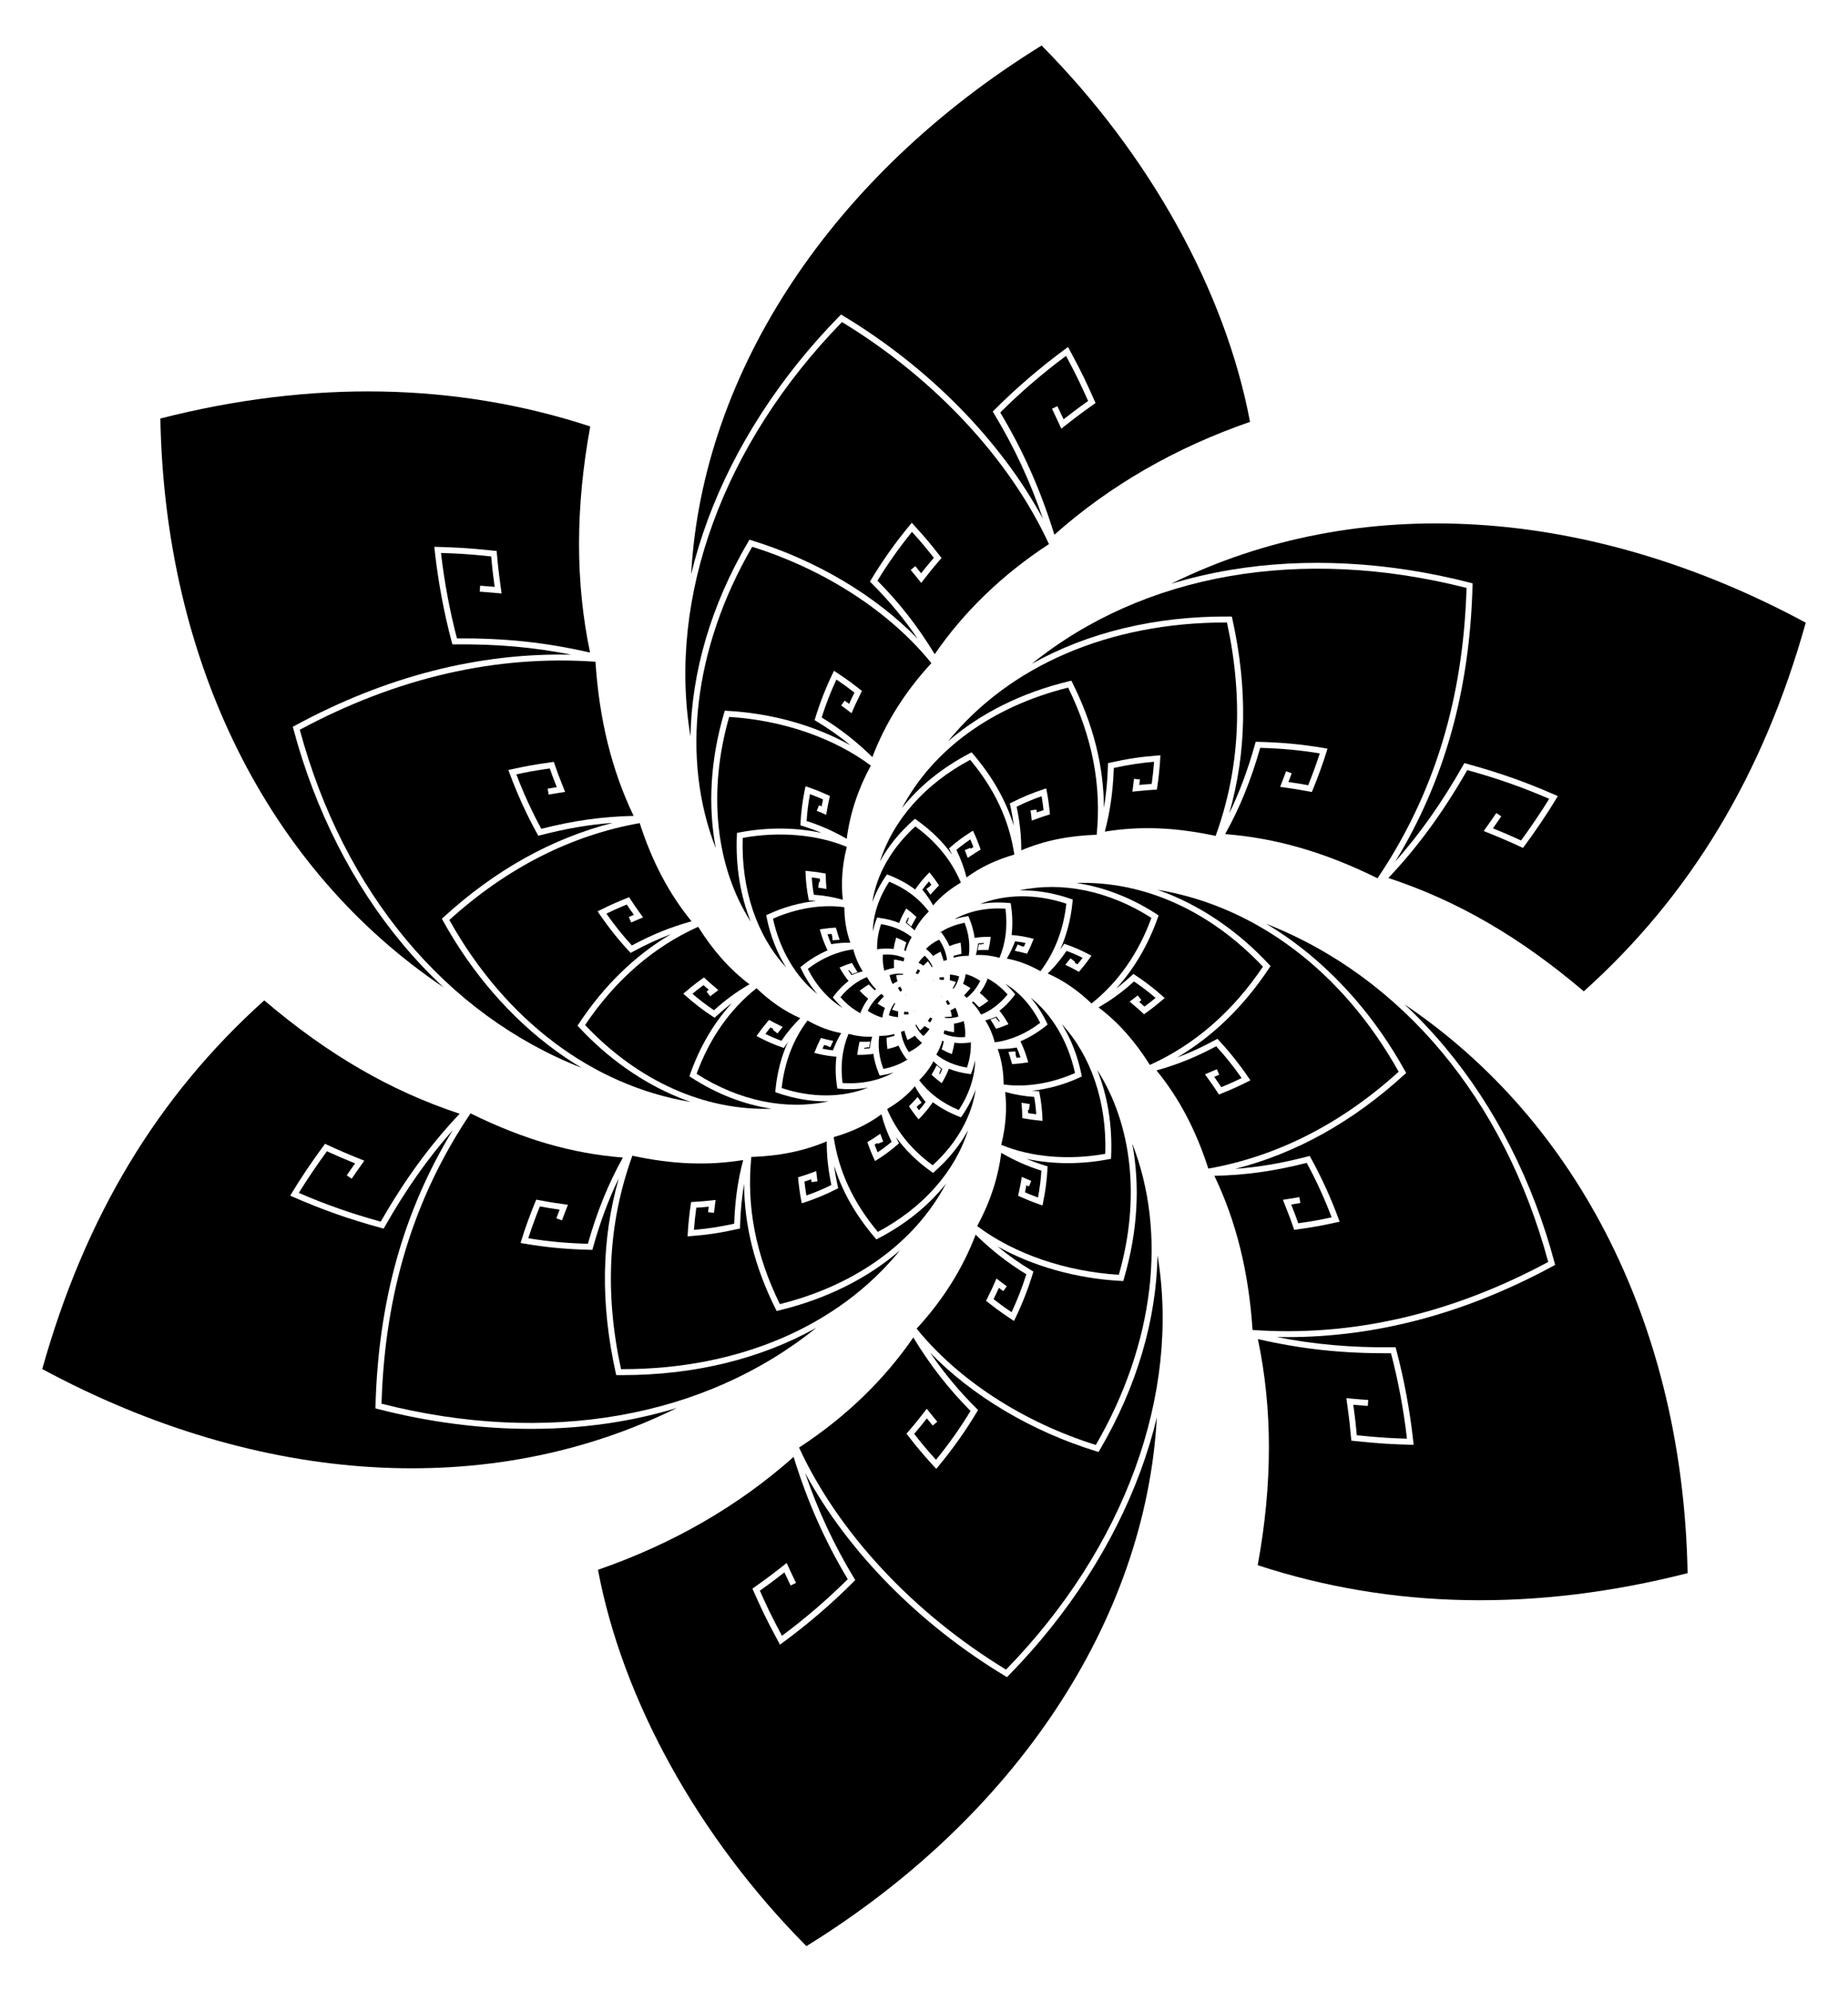 <?xml version="1.0" encoding="UTF-8"?>
<!DOCTYPE svg  PUBLIC '-//W3C//DTD SVG 1.1//EN'  'http://www.w3.org/Graphics/SVG/1.1/DTD/svg11.dtd'>
<svg enable-background="new 0 0 1550 1670.036" version="1.1" viewBox="0 0 1550 1670" xml:space="preserve" xmlns="http://www.w3.org/2000/svg">

	<path d="m496.84 1048-1.943-0.046c-20.09-0.469-36.679-2.033-55.469-5.231l-2.79-0.476 0.815-2.709c2.569-8.541 7.53-22.205 11.539-31.782l0.789-1.886 2.004 0.398c6.303 1.252 13.909 2.496 21.417 3.503l3.153 0.423-1.746 4.471c-1.261 3.226-2.172 5.557-3.27 8.603l-4.704-1.695c0.948-2.631 1.753-4.723 2.751-7.28-5.779-0.822-11.506-1.766-16.561-2.728-3.383 8.27-7.266 18.919-9.744 26.698 16.799 2.742 32.02 4.154 49.993 4.645 7.767-27.302 17.164-50.433 29.392-72.313-42.816-3.372-83.588-15.194-127.8-37.035-47.438 70.356-71.878 150.04-74.671 243.44 138.9 35.305 270.81 12.089 364.72-63.682-46.061 25.808-101.69 39.711-162.62 39.713-1.089 1e-3 -2.168-4e-3 -3.261-0.013l-1.99-0.017-0.43-1.943c-12.863-58.12-12.035-111.7 2.596-163.04-8.604 17.687-15.629 36.576-21.656 58.118l-0.522 1.87z"/>
	<path d="m620.67 1030.1-1.896 0.426c-13.957 3.136-25.685 4.912-39.217 5.939l-2.821 0.214 0.135-2.827c0.304-6.345 1.378-16.643 2.498-23.952l0.31-2.02 2.041-0.099c4.55-0.22 9.987-0.668 15.311-1.262l3.163-0.354-0.553 4.302c-0.313 2.432-0.54 4.188-0.771 6.463l-4.975-0.506c0.169-1.667 0.335-3.052 0.531-4.602-3.601 0.36-7.17 0.649-10.409 0.842-0.832 5.864-1.6 13.084-1.98 18.583 11.496-0.984 21.843-2.575 33.753-5.183 0.676-19.538 3.091-36.657 7.541-53.379-29.615 4.806-59.321 3.643-92.944-3.618-20.293 56.139-23.407 114.73-9.508 178.97 0.407 2e-3 0.818 2e-3 1.225 2e-3 97.431 0 181.01-35.991 232.75-99.626-27.039 23.38-61.606 40.766-101.52 50.376l-1.935 0.466-0.888-1.782c-17.521-35.173-26.239-69.683-26.41-104.81-1.908 11.146-3.008 22.787-3.37 35.496l-0.057 1.944z"/>
	<path d="m321.78 1030.2-1.874-0.514c-27.242-7.471-49.337-15.247-73.883-26.001l-2.592-1.136 1.447-2.433c6.405-10.769 17.814-27.713 26.54-39.413l1.221-1.639 1.849 0.871c8.21 3.87 18.202 8.17 28.134 12.109l2.958 1.174-3.179 4.484c-2.818 3.974-4.855 6.844-7.394 10.635l-4.154-2.781c2.423-3.619 4.383-6.395 6.972-10.045-8.301-3.348-16.525-6.895-23.611-10.185-7.807 10.6-17.395 24.808-23.572 34.915 22.72 9.825 43.538 17.126 68.718 24.105 20.296-35.428 41.417-64.317 66.155-90.468-58.086-19.213-110.31-49.51-163.89-95.052-89.501 80.387-150.43 181.54-186.18 309.11 182.36 98.268 375.73 110.02 532.3 32.63-15.906 4.828-32.365 8.692-49.358 11.564-23.601 3.989-48.112 5.974-73.119 5.975-42.006 0-85.432-5.596-128.44-16.691l-1.927-0.497 0.053-1.99c2.334-87.933 23.604-163.87 64.882-231.41-20.904 23.602-39.297 49.718-57.087 80.993l-0.96 1.691z"/>
	<path d="m381.36 540.29-1.936 0.016-0.5-1.87c-6.572-24.563-11.531-51.223-14.342-77.096l-0.311-2.859 3.115 0.098c14.159 0.447 24.389 0.769 47.138 3.215l2.039 0.219 0.319 3.544c0.698 7.781 1.159 12.921 3.39 28.95l0.433 3.109-6.499-0.57c-4.253-0.375-4.253-0.375-8.294-0.682l-3.571-0.273 0.382-4.985 3.569 0.272c4.069 0.311 4.069 0.311 8.353 0.687l0.247 0.022c-1.835-13.407-2.308-18.501-2.94-25.539-19.758-2.082-29.745-2.493-42.079-2.888 2.757 24.068 7.365 48.722 13.387 71.617 40.634-0.226 74.375 3.365 111.64 11.893-12.372-59.128-12.322-121.22 0.147-189.6-112.31-36.795-233.59-39.034-360.56-6.657 3.814 204.52 90.195 377.75 237.55 477-12.015-11.192-23.484-23.301-34.378-36.33-41.789-49.98-73.449-112.33-91.558-180.3l-0.507-1.903 1.732-0.938c76.098-41.223 153.98-61.193 231.84-59.507-31.872-6.308-62.123-8.939-97.803-8.645z"/>
	<path d="m793.32 839.76c0.195 0.34 0.384 0.679 0.565 1.044l0.972 1.962c0.69-0.288 1.376-0.626 2.063-1.013-0.62-1.227-1.342-2.341-2.139-3.346-0.474 0.487-0.961 0.936-1.461 1.353z"/>
	<path d="m772.43 936.52-1.954 2.047-1.791-2.19c-1.467-1.795-3.69-4.849-5.171-7.104l-1.122-1.708 1.451-1.439c1.135-1.126 2.449-2.521 3.7-3.929l2.114-2.378 2.052 2.965c0.488 0.707 0.837 1.212 1.312 1.86l-2.801 2.05c-0.47 0.513-0.941 1.016-1.401 1.497 0.657 0.946 1.34 1.892 1.974 2.741 1.971-2.192 3.75-4.389 5.59-6.896-3.622-4.414-6.562-8.703-9.04-13.2-6.287 7.372-13.795 13.531-23.275 19.109 7.824 18.567 20.349 34.019 38.204 47.131 20.192-18.409 32.672-40.677 36.052-63.548-2.625 7.373-6.358 14.67-11.185 21.702l-1.127 1.641-1.852-0.73c-8.171-3.222-15.384-7.189-21.731-11.961l-0.843 1.189c-3.006 4.242-5.745 7.577-9.156 11.151z"/>
	<path d="m795.22 875.61-0.294 0.608 0.174 0.042c0.042-0.214 0.082-0.431 0.12-0.65z"/>
	<path d="m861.61 888 0.801 2.748-2.831 0.424c-4.035 0.604-6.133 0.753-8.561 0.926l-2.155 0.153-0.539-1.983c-0.688-2.529-1.131-3.87-1.486-4.947l-1.076-3.268 3.832-0.307c0.688-0.055 0.688-0.055 1.439-0.133l0.593-0.061 0.352 3.4c0.178 0.559 0.379 1.21 0.612 2.014 1.021-0.083 2.071-0.184 3.359-0.342-0.921-2.809-1.993-5.61-3.17-8.277-5.291 0.918-10.489 1.318-15.979 1.22 3.294 9.297 4.968 19.277 4.985 29.751 18.566 2.643 40.153-0.812 59.878-9.595-5.857-26.672-19.208-48.987-37.283-63.247 5.2 6.039 9.758 13.019 13.469 20.786l0.852 1.782-1.537 1.241c-6.576 5.311-13.832 9.661-21.276 12.858l0.622 1.327c2 4.267 3.763 8.945 5.099 13.53z"/>
	<path d="m703.02 996.34-1.736 0.872c-9.11 4.574-16.914 7.824-26.094 10.867l-2.686 0.891-0.553-2.775c-0.885-4.448-1.918-11.759-2.404-17.005l-0.188-2.035 1.957-0.589c3.074-0.926 6.728-2.163 10.287-3.484l2.983-1.107 0.468 4c0.2 1.714 0.343 2.94 0.573 4.54l-4.949 0.713c-0.123-0.854-0.222-1.606-0.317-2.378-1.935 0.685-3.847 1.327-5.633 1.895 0.433 4.035 1.057 8.382 1.615 11.665 7.224-2.507 13.713-5.234 20.967-8.805-2.733-13.002-3.987-24.768-3.886-36.566-19.19 8.075-39.452 12.258-63.256 13.073-4.163 41.624 3.673 82.029 23.926 123.38 63.914-15.866 113.54-52.107 139.39-101.03-14.293 18.077-33.46 33.743-56.662 45.84l-1.765 0.92-1.292-1.514c-16.204-18.986-27.46-38.823-34.097-60.092 0.688 5.423 1.654 10.99 2.935 16.831l0.415 1.895z"/>
	<path d="m754.02 958.7-1.473 1.267c-5.513 4.736-10.356 8.335-16.194 12.032l-2.392 1.515-1.207-2.561c-1.385-2.938-3.365-7.826-4.605-11.372l-0.674-1.928 1.754-1.045c1.959-1.167 4.25-2.64 6.451-4.145l2.627-1.797 1.334 3.535c0.431 1.143 0.738 1.959 1.169 3.018l-4.631 1.887c-0.108-0.266-0.208-0.516-0.305-0.76-0.787 0.514-1.566 1.011-2.32 1.479 0.821 2.207 1.747 4.494 2.554 6.376 4.083-2.704 7.752-5.456 11.712-8.78-3.833-7.975-6.584-15.439-8.505-23.1-11.532 8.465-24.411 14.617-40.078 19.161 4.318 28.827 16.456 54.858 37.042 79.45 38.124-20.367 64.744-50.662 75.697-85.343-6.716 12.41-16.087 24.122-27.88 34.569l-1.489 1.32-1.62-1.156c-12.08-8.622-21.88-18.251-29.606-29.078 0.566 1.226 1.156 2.463 1.777 3.715l0.862 1.741z"/>
	<path d="m820.77 838.25c-0.166-0.144-0.332-0.286-0.498-0.427l0.374 0.556 0.124-0.129z"/>
	<path d="m864.17 786.5 2.794 0.686-1.068 2.671c-0.946 2.364-1.681 4.199-3.533 7.975l-0.903 1.841-2.232-0.592c-1.384-0.368-2.219-0.589-5.034-1.192l-3.069-0.657 1.61-3.452c0.305-0.652 0.305-0.652 0.618-1.343l0.242-0.536 3.141 1.424c0.846 0.188 1.477 0.335 2.024 0.47 0.572-1.212 1.005-2.182 1.388-3.085-2.908-0.615-5.879-1.094-8.774-1.416-1.997 5.343-4.168 9.893-6.918 14.47 9.465 1.741 18.756 5.224 28.24 10.581 11.978-15.803 19.27-34.835 21.698-56.634-25.514-8.407-50.814-8.157-72.443 0.322 7.55-1.325 15.539-1.66 23.805-0.925l1.962 0.175 0.289 1.948c1.273 8.573 1.421 16.845 0.462 24.766l1.439 0.127c4.668 0.41 9.601 1.232 14.262 2.376z"/>
	<path d="m800.68 796.99c-0.21 0.072-0.419 0.145-0.627 0.219l0.677-0.042-0.05-0.177z"/>
	<path d="m871.57 914.99 0.377 1.917c1.271 6.46 2.08 13.399 2.342 20.068l0.112 2.86-2.85-0.274c-5.688-0.547-8.451-1.03-11.949-1.644l-2.156-0.377-0.044-2.055c-0.08-3.747-0.23-5.75-0.352-7.358l-0.261-3.499 4.003 0.664c1.007 0.167 1.007 0.167 2.032 0.313l0.895 0.128-0.707 4.949-0.787-0.111c0.043 0.782 0.084 1.682 0.12 2.748 2.005 0.342 3.995 0.648 6.8 0.966-0.306-4.854-0.899-9.793-1.747-14.513-8.245-0.545-16.09-1.896-24.29-4.193 1.582 14.449 0.454 29.338-3.361 44.345 25.004 10.382 56.575 13.112 87.301 7.54 1.407-43.207-11.916-82.212-36.417-108.67 7.561 12.17 13.173 26.345 16.345 41.87l0.396 1.935-1.791 0.833c-12.949 6.017-26.769 9.799-40.16 11.164 1.39 0.12 2.786 0.222 4.199 0.293l1.95 0.097z"/>
	<path d="m1021.1 871.03 1.319 1.416c8.779 9.422 17.337 20.165 24.747 31.069l1.617 2.379-2.687 1.321c-6.433 3.165-11.081 5.451-21.83 9.764l-1.902 0.764-1.526-2.337c-2.146-3.287-3.563-5.458-8.337-12.05l-1.842-2.542 4.41-1.871c2.007-0.851 2.007-0.851 3.844-1.654l1.702-0.745 2.003 4.582-1.7 0.743c-1.315 0.576-1.702 0.745-2.533 1.099 2.977 4.154 4.372 6.238 5.921 8.604 7.915-3.217 12.275-5.264 17.093-7.619-6.504-9.336-13.815-18.484-21.329-26.683-17.175 9.188-32.448 15.378-50.065 20.269 18.798 22.957 33.049 49.947 43.479 82.325 57.761-10.259 111.46-37.573 159.65-81.216-47.127-84.284-120.07-138.99-202.46-152.61 3.264 1.14 6.523 2.343 9.775 3.664 30.599 12.426 59.597 32.788 83.859 58.886l1.341 1.442-1.089 1.642c-21.36 32.206-47.278 57.354-77.26 75.04 10.621-3.939 20.928-8.695 32.104-14.759l1.701-0.923z"/>
	<path d="m950.63 816.65 1.623 1.055c7.697 5.003 15.469 10.958 22.473 17.221l2.145 1.917-2.197 1.855c-3.964 3.35-6.781 5.73-13.468 10.564l-1.662 1.201-1.898-1.762c-2.033-1.887-3.376-3.134-7.777-6.837l-2.402-2.021 3.527-2.656c1.177-0.886 1.177-0.886 2.35-1.791l0.969-0.747 3.053 3.96-0.968 0.746c-0.419 0.323-0.691 0.533-0.92 0.708 2.066 1.767 3.262 2.841 4.456 3.941 4.221-3.094 6.729-5.111 9.296-7.258-5.736-4.963-11.919-9.678-18.092-13.793-9.844 8.865-18.988 15.549-29.759 21.73 16.439 12.433 30.567 28.266 43.055 48.244 37.498-16.889 69.385-44.587 94.828-82.377-44.529-47.193-100.44-72.028-156.42-70.168 23.029 3.421 46.278 12.441 67.295 26.134l1.649 1.075-0.659 1.856c-8.231 23.172-19.961 43.067-34.965 59.459 4.324-3.292 8.597-6.886 13.039-10.952l1.425-1.304z"/>
	<path d="m892.54 791.33 1.83 0.631c6.198 2.137 12.609 4.919 18.542 8.047l2.544 1.341-1.683 2.333c-2.154 2.987-3.695 5.125-7.498 9.635l-1.321 1.567-2.124-1.17c-1.777-0.98-2.851-1.572-6.508-3.362l-2.82-1.38 2.47-3.047c0.709-0.874 0.709-0.874 1.315-1.642l0.606-0.766 3.92 3.104-0.497 0.627c1.013 0.512 1.757 0.903 2.447 1.276 1.861-2.25 3.089-3.845 4.244-5.412-4.378-2.181-8.957-4.149-13.457-5.784-4.963 7.304-9.854 13.196-15.769 18.974 12.992 5.692 25.05 13.944 36.709 25.114 22.439-17.844 39.334-41.976 50.252-71.779-35.794-22.796-74.964-30.757-110.75-23.066 13.892-0.29 28.388 2.031 42.908 7.055l1.861 0.645-0.19 1.96c-1.416 14.559-4.914 27.961-10.411 40.1 0.77-1.096 1.539-2.221 2.312-3.388l1.069-1.613z"/>
	<path d="m1098.5 969.26 0.938 1.693c8.764 15.825 16.775 33.374 23.169 50.75l0.993 2.699-2.979 0.644c-9.847 2.128-16.961 3.665-33.08 5.891l-2.031 0.28-1.021-2.941c-1.815-5.233-3.015-8.691-7.298-19.335l-1.172-2.912 5.377-0.851c3.053-0.482 3.053-0.482 5.832-0.954l2.595-0.44 0.836 4.93-2.593 0.44c-2.533 0.43-2.78 0.472-5.069 0.834 3.176 7.969 4.392 11.393 5.892 15.713 13.106-1.851 19.959-3.235 28.021-4.969-5.899-15.635-13.087-31.33-20.915-45.665-27.394 6.953-50.894 10.25-77.442 10.842 18.337 38.266 28.821 80.619 32.004 129.26 83.171 5.896 166.59-13.294 248.01-57.033-36.862-136.38-122.55-238.8-236.53-283.55 7.508 4.485 14.895 9.366 22.148 14.655 37.463 27.32 70.053 64.914 94.247 108.72l0.952 1.725-1.453 1.329c-43.194 39.503-90.812 66.02-141.84 79.06 19.934-1.475 38.976-4.757 60.535-10.324l1.873-0.484z"/>
	<path d="m866.75 1066.2-0.566 1.869c-3.751 12.37-8.747 25.156-14.448 36.976l-1.244 2.578-2.388-1.579c-9.387-6.21-13.747-9.609-19.267-13.913l-1.808-1.409 0.925-1.834c3.39-6.72 5.008-10.405 6.307-13.366l1.527-3.475 3.979 3.043c1.585 1.215 1.585 1.215 3.324 2.482l1.365 0.995-2.947 4.039-1.362-0.993c-1.28-0.934-1.645-1.199-2.346-1.731-1.041 2.333-2.384 5.243-4.462 9.419 4.329 3.368 8.255 6.356 15.126 10.975 4.798-10.255 9.036-21.158 12.361-31.8-15.461-9.411-29.089-20.055-42.513-33.215-10.811 28.424-27.438 54.9-49.486 78.786 34.729 43.019 89.282 78.433 150.28 97.546 49.124-84.538 60.07-177.5 30.515-252.82 6.745 35.252 4.617 74.282-6.963 113.49l-0.56 1.895-1.972-0.106c-37.424-2.01-73.854-12.336-103.48-28.953 8.975 7.457 18.294 14.038 28.43 20.098l1.678 1z"/>
	<path d="m878.66 977.96-0.098 1.95c-0.462 9.206-1.713 18.911-3.618 28.066l-0.583 2.803-2.698-0.955c-7.567-2.678-11.168-4.276-15.728-6.301l-2.02-0.896 0.454-2.004c1.173-5.174 1.652-7.978 2.037-10.23l0.615-3.589 4.09 1.771c1.307 0.566 1.307 0.566 2.697 1.131l1.137 0.461-1.881 4.633-1.135-0.46c-0.479-0.194-0.8-0.324-1.063-0.433-0.278 1.522-0.641 3.372-1.173 5.813 3.164 1.396 6.165 2.672 10.918 4.413 1.414-7.414 2.388-15.115 2.848-22.537-11.772-3.715-22.596-8.512-33.649-14.92-2.653 20.959-9.44 41.582-20.208 61.393 31.033 23.269 74.097 38.071 118.81 40.832 18.186-63.267 11.309-125.79-18.129-171.78 8.656 21.614 12.805 46.368 11.683 72.544l-0.085 1.973-1.939 0.375c-11.381 2.196-22.909 3.279-34.218 3.28-11.947 0-23.649-1.214-34.695-3.592 5.118 2.157 10.328 4.048 15.761 5.696l1.869 0.566z"/>
	<path d="m820.34 1182.3-1.003 1.677c-9.321 15.591-20.475 31.317-32.254 45.479l-1.83 2.201-1.935-2.11c-10.679-11.649-15.467-17.764-21.528-25.504l-1.484-1.895 1.342-1.557c6.925-8.03 10.399-12.524 13.19-16.135l2.495-3.225 3.582 4.49c1.764 2.214 1.764 2.214 3.713 4.544l1.533 1.832-3.836 3.207-1.531-1.831c-1.835-2.191-1.977-2.361-3.401-4.149-2.419 3.111-5.521 7.017-10.618 12.973 5.153 6.574 9.656 12.229 18.292 21.746 10.523-12.871 20.481-26.948 28.976-40.965-18.472-18.599-33.826-38.292-48.015-61.597-24.656 35.819-56.871 66.854-95.824 92.31 32.885 71.307 95.978 138.98 173.6 186.18 99.664-102.32 146.48-231.05 127.06-347.52-0.876 53.642-17.208 110.19-48.449 163.32l-1.001 1.702-1.889-0.58c-54.35-16.695-103.82-46.21-139.28-82.582 11.587 17 24.171 32.128 38.714 46.607l1.383 1.377z"/>
	<path d="m717.34 1324.9-1.378 1.384c-18.013 18.094-38.573 35.75-59.456 51.061l-2.309 1.692-1.366-2.516c-10.608-19.53-15.062-29.502-20.7-42.127l-1.036-2.319 1.679-1.186c12.22-8.629 18.509-13.596 23.563-17.587l3.491-2.754 2.823 6.172c1.662 3.639 1.662 3.639 3.537 7.495l1.472 3.03-4.498 2.184-1.471-3.027c-1.901-3.911-1.901-3.911-3.587-7.604l-0.175-0.382c-4.617 3.639-10.486 8.192-20.593 15.37 5.058 11.32 9.361 20.815 18.522 37.822 19.353-14.366 38.35-30.709 55.183-47.474-19.326-32.291-33.824-65.013-45.411-102.51-46.25 41.152-101.42 72.975-164.08 94.639 20.552 109.34 84.139 224.12 174.81 315.56 175.35-108.27 284.55-273.27 293.94-443.32-3.612 14.996-8.189 30.051-13.747 45.143-22.576 61.301-60.812 120.51-110.57 171.23l-1.383 1.41-1.691-1.02c-72.242-43.537-132.22-104.69-167.66-170.26 10.828 31.649 24.081 60.085 41.077 88.228l1.01 1.673z"/>
	<path d="m749.91 811.68c-0.135-1.475-0.181-2.849-0.138-4.323l0.082-2.828 2.796 0.429c0.88 0.135 2.244 0.423 3.241 0.685l1.976 0.519-1e-3 0.018c0.187-0.965 0.417-1.941 0.69-2.928-5.536-2.354-11.473-3.272-18.025-2.796-0.336 4.756 0.082 9.279 1.179 13.426l0.755-0.282c2.526-0.944 4.999-1.573 7.445-1.92z"/>
	<path d="m782.65 801.62c1.17-0.823 2.425-1.602 3.689-2.28l2.535-1.36 0.993 2.701c0.329 0.896 0.581 1.583 1.008 3.083l0.56 1.973-0.064 0.033c0.941-0.327 1.914-0.621 2.921-0.882-0.73-5.897-2.944-11.603-6.601-17.011-4.294 2.042-8.011 4.66-11.063 7.713l0.661 0.546c2.052 1.694 3.832 3.529 5.361 5.484z"/>
	<path d="m753.37 848.14c-0.815-0.177-1.629-0.379-2.411-0.63l-2.727-0.873 1.232-2.584c0.479-1.005 0.764-1.499 1.094-2.071l0.361-0.627c-0.228-0.124-0.454-0.252-0.68-0.383-2.176 2.817-3.832 6.435-4.73 10.339 2.618 0.893 5.237 1.395 7.774 1.529-0.118-1.578-0.085-3.159 0.087-4.7z"/>
	<path d="m678.43 755.04-0.377-1.917c-1.27-6.457-2.08-13.396-2.342-20.068l-0.112-2.86 2.85 0.273c5.69 0.547 8.456 1.031 11.957 1.645l2.148 0.376 0.044 2.055c0.08 3.75 0.23 5.753 0.352 7.362l0.261 3.494-4.045-0.67c-0.981-0.164-0.981-0.164-2.038-0.313l-0.847-0.12 0.705-4.95 0.789 0.112c-0.043-0.783-0.084-1.683-0.12-2.749-2.005-0.342-3.996-0.649-6.8-0.965 0.305 4.855 0.899 9.795 1.747 14.513 8.246 0.544 16.091 1.896 24.29 4.193-1.583-14.455-0.455-29.343 3.361-44.345-24.999-10.38-56.572-13.111-87.301-7.541-1.406 43.203 11.917 82.208 36.418 108.66-7.561-12.17-13.174-26.344-16.345-41.868l-0.396-1.936 1.791-0.832c12.965-6.024 26.797-9.799 40.202-11.16-1.403-0.121-2.813-0.225-4.24-0.297l-1.952-0.097z"/>
	<path d="m451.5 700.78-0.938-1.694c-8.765-15.827-16.776-33.376-23.169-50.75l-0.993-2.699 2.987-0.646c9.844-2.127 16.957-3.664 33.071-5.889l2.031-0.28 1.024 2.95c1.814 5.23 3.013 8.685 7.295 19.326l1.172 2.912-5.478 0.867c-2.988 0.472-2.988 0.472-5.823 0.954l-2.503 0.425-0.836-4.93 2.501-0.424c2.615-0.444 2.842-0.483 5.161-0.85-3.177-7.97-4.391-11.393-5.892-15.713-13.108 1.851-19.957 3.235-28.021 4.968 5.898 15.634 13.086 31.329 20.915 45.666 27.394-6.954 50.894-10.251 77.443-10.843-18.337-38.262-28.821-80.616-32.005-129.26-83.167-5.889-166.59 13.294-248.01 57.035 36.873 136.38 122.56 238.8 236.52 283.55-7.504-4.482-14.886-9.361-22.135-14.647-37.458-27.316-70.05-64.912-94.253-108.72l-0.952-1.724 1.454-1.33c43.193-39.503 90.811-66.02 141.84-79.061-19.934 1.475-38.977 4.757-60.536 10.324l-1.874 0.485z"/>
	<path d="m688.39 782.03-0.801-2.748 2.831-0.424c4.039-0.604 6.139-0.754 8.57-0.927l2.05-0.146 0.634 1.977c0.693 2.548 1.138 3.891 1.494 4.971l1.071 3.244-3.81 0.305c-0.703 0.056-0.703 0.056-1.438 0.132l-0.62 0.064-0.35-3.398c-0.179-0.56-0.379-1.211-0.614-2.016-1.031 0.083-2.082 0.185-3.359 0.342 0.921 2.808 1.994 5.61 3.17 8.277 5.29-0.918 10.484-1.319 15.979-1.22-3.295-9.299-4.969-19.28-4.986-29.752-18.562-2.643-40.152 0.811-59.878 9.595 5.856 26.669 19.208 48.983 37.282 63.244-5.199-6.039-9.756-13.018-13.468-20.783l-0.852-1.782 1.537-1.241c6.577-5.311 13.834-9.662 21.278-12.859l-0.622-1.327c-1.998-4.264-3.762-8.943-5.098-13.528z"/>
	<path d="m767.35 868.41c-1.171 0.823-2.426 1.603-3.688 2.28l-2.535 1.359-0.993-2.7c-0.328-0.89-0.581-1.578-1.008-3.081l-0.561-1.971 0.075-0.039c-0.944 0.329-1.92 0.624-2.931 0.885 0.731 5.897 2.944 11.603 6.601 17.011 4.294-2.042 8.011-4.661 11.062-7.713l-0.661-0.546c-2.052-1.694-3.832-3.53-5.361-5.485z"/>
	<path d="m796.63 821.9c0.815 0.177 1.629 0.379 2.411 0.63l2.726 0.873-1.231 2.584c-0.479 1.006-0.765 1.5-1.094 2.073l-0.361 0.626c0.228 0.124 0.454 0.251 0.68 0.383 2.176-2.818 3.832-6.435 4.729-10.339-2.617-0.894-5.237-1.396-7.773-1.53 0.118 1.578 0.086 3.159-0.087 4.7z"/>
	<path d="m742.26 845.08c-1.308-0.603-2.616-1.299-3.831-2.051l-2.434-1.507 1.82-2.209c0.972-1.18 1.516-1.744 2.146-2.397l1.426-1.48 0.171 0.107c-0.802-0.684-1.58-1.411-2.332-2.181-4.557 3.385-8.589 8.418-11.391 14.228 3.935 2.653 8.08 4.551 12.231 5.681l0.122-0.763c0.411-2.573 1.125-5.077 2.072-7.428z"/>
	<path d="m800.09 858.37c0.134 1.471 0.179 2.842 0.136 4.311l-0.083 2.829-2.797-0.432c-0.887-0.137-2.249-0.425-3.239-0.685l-1.977-0.519 1e-3 -0.016c-0.187 0.965-0.416 1.939-0.689 2.926 5.535 2.353 11.468 3.274 18.025 2.796 0.336-4.756-0.082-9.279-1.178-13.427l-0.756 0.282c-2.524 0.945-4.998 1.588-7.443 1.935z"/>
	<path d="m729.23 831.79c0.164 0.143 0.329 0.284 0.495 0.424l-0.372-0.553-0.123 0.129z"/>
	<path d="m657.46 878.71-1.83-0.631c-6.199-2.138-12.611-4.92-18.542-8.047l-2.544-1.342 1.683-2.333c2.083-2.888 3.703-5.133 7.498-9.634l1.321-1.567 2.136 1.176c1.714 0.945 2.846 1.569 6.497 3.356l2.819 1.38-2.561 3.161c-0.647 0.799-0.647 0.799-1.308 1.633l-0.523 0.661-3.919-3.105 0.497-0.627c-1.012-0.512-1.756-0.903-2.447-1.276-1.861 2.251-3.088 3.845-4.244 5.413 4.376 2.18 8.956 4.148 13.457 5.784 4.961-7.303 9.854-13.196 15.769-18.975-12.991-5.692-25.05-13.943-36.709-25.113-22.439 17.843-39.334 41.975-50.252 71.778 35.815 22.804 75.004 30.763 110.8 23.055-0.786 0.017-1.569 0.044-2.359 0.044-13.185 1e-3 -26.881-2.342-40.599-7.088l-1.862-0.644 0.191-1.961c1.416-14.558 4.913-27.959 10.411-40.099-0.769 1.096-1.538 2.22-2.31 3.387l-1.07 1.614z"/>
	<path d="m685.83 883.53-2.793-0.686 1.068-2.671c0.941-2.353 1.677-4.191 3.533-7.976l0.903-1.841 2.227 0.591c1.384 0.368 2.22 0.59 5.039 1.193l3.07 0.656-1.571 3.367c-0.331 0.709-0.331 0.709-0.62 1.348l-0.279 0.616-3.139-1.423c-0.847-0.188-1.478-0.336-2.026-0.471-0.573 1.212-1.005 2.183-1.388 3.085 2.908 0.615 5.878 1.095 8.776 1.416 1.996-5.343 4.167-9.893 6.917-14.469-9.465-1.741-18.756-5.225-28.24-10.582-11.977 15.803-19.27 34.836-21.698 56.635 25.552 8.418 50.892 8.155 72.542-0.361-4.943 0.875-10.065 1.347-15.341 1.347-2.816 0-5.671-0.127-8.562-0.384l-1.962-0.175-0.289-1.948c-1.273-8.573-1.422-16.845-0.462-24.766l-1.439-0.127c-4.675-0.408-9.608-1.23-14.266-2.374z"/>
	<path d="m528.93 799.01-1.32-1.417c-8.782-9.425-17.339-20.169-24.748-31.069l-1.617-2.379 2.678-1.317c6.435-3.166 11.085-5.453 21.838-9.768l1.903-0.763 1.536 2.352c2.143 3.283 3.559 5.452 8.327 12.034l1.842 2.542-4.438 1.883c-1.99 0.844-1.99 0.844-3.843 1.655l-1.673 0.732-2.003-4.581 1.671-0.731c1.337-0.585 1.723-0.754 2.561-1.111-2.978-4.154-4.371-6.236-5.921-8.604-7.915 3.216-12.277 5.264-17.093 7.619 6.502 9.333 13.814 18.482 21.329 26.683 17.176-9.188 32.449-15.379 50.065-20.269-18.796-22.955-33.047-49.945-43.478-82.326-57.763 10.261-111.46 37.575-159.65 81.216 47.116 84.248 120.01 138.94 202.36 152.59-3.227-1.129-6.449-2.338-9.664-3.644-30.594-12.424-59.594-32.787-83.864-58.889l-1.341-1.442 1.089-1.642c21.362-32.207 47.281-57.355 77.264-75.041-10.622 3.939-20.93 8.696-32.108 14.76l-1.7 0.924z"/>
	<path d="m749.32 873.04c0.21-0.071 0.419-0.145 0.628-0.219l-0.678 0.043 0.05 0.176z"/>
	<path d="m599.37 853.39-1.623-1.055c-7.696-5.002-15.467-10.956-22.474-17.221l-2.145-1.917 2.197-1.856c3.971-3.354 6.787-5.734 13.469-10.564l1.662-1.201 1.897 1.76c2.032 1.886 3.375 3.133 7.778 6.837l2.402 2.021-3.469 2.613c-1.218 0.917-1.218 0.917-2.355 1.794l-1.022 0.788-3.052-3.961 1.02-0.787c0.39-0.3 0.648-0.5 0.867-0.667-2.067-1.767-3.262-2.841-4.455-3.94-4.222 3.093-6.729 5.11-9.297 7.257 5.738 4.964 11.921 9.678 18.093 13.792 9.843-8.864 18.987-15.548 29.758-21.73-16.438-12.431-30.565-28.263-43.055-48.243-37.497 16.888-69.384 44.586-94.828 82.376 44.535 47.192 100.45 72.031 156.42 70.169-23.025-3.421-46.274-12.44-67.294-26.134l-1.65-1.075 0.659-1.856c8.231-23.173 19.961-43.068 34.966-59.46-4.324 3.292-8.597 6.886-13.038 10.952l-1.427 1.308z"/>
	<path d="m683.25 603.88 0.567-1.869c3.753-12.375 8.75-25.161 14.45-36.976l1.244-2.578 2.387 1.58c9.377 6.204 13.737 9.602 19.257 13.904l1.818 1.417-0.926 1.835c-3.378 6.695-4.995 10.375-6.293 13.333l-1.542 3.508-3.975-3.041c-1.587-1.216-1.587-1.216-3.324-2.481l-1.369-0.998 2.947-4.039 1.366 0.996c1.277 0.931 1.642 1.196 2.342 1.729 1.042-2.333 2.383-5.243 4.462-9.42-4.333-3.37-8.257-6.356-15.125-10.974-4.797 10.252-9.036 21.155-12.362 31.801 15.462 9.412 29.092 20.057 42.513 33.214 10.811-28.429 27.44-54.905 49.485-78.787-34.725-43.016-89.277-78.43-150.28-97.545-49.121 84.534-60.065 177.5-30.51 252.83-6.747-35.256-4.622-74.288 6.959-113.5l0.559-1.895 1.973 0.106c37.423 2.011 73.851 12.336 103.48 28.949-8.972-7.455-18.29-14.034-28.424-20.093l-1.678-1.003z"/>
	<path d="m671.34 692.07 0.098-1.951c0.462-9.206 1.713-18.911 3.617-28.066l0.583-2.803 2.699 0.955c7.555 2.674 11.155 4.272 15.712 6.294l2.036 0.904-0.455 2.004c-1.174 5.181-1.654 7.985-2.039 10.238l-0.614 3.581-4.104-1.777c-1.297-0.563-1.297-0.563-2.7-1.132l-1.118-0.454 1.882-4.632 1.116 0.453c0.489 0.198 0.814 0.33 1.081 0.44 0.279-1.522 0.641-3.372 1.174-5.813-3.168-1.398-6.167-2.674-10.919-4.414-1.414 7.414-2.387 15.115-2.847 22.537 11.773 3.715 22.597 8.512 33.65 14.921 2.653-20.963 9.44-41.586 20.207-61.394-31.029-23.267-74.093-38.069-118.81-40.831-18.183 63.262-11.305 125.78 18.131 171.78-8.657-21.615-12.806-46.369-11.685-72.544l0.084-1.974 1.939-0.374c23.442-4.525 47.475-4.3 69.002 0.35-5.147-2.173-10.386-4.077-15.85-5.735l-1.869-0.566z"/>
	<path d="m729.66 487.72 1.002-1.676c9.319-15.588 20.473-31.314 32.255-45.48l1.831-2.201 1.934 2.11c10.677 11.647 15.467 17.764 21.531 25.508l1.481 1.891-1.342 1.556c-6.926 8.029-10.398 12.522-13.189 16.133l-2.497 3.227-3.578-4.485c-1.766-2.216-1.766-2.216-3.711-4.541l-1.539-1.84 3.837-3.206 1.537 1.838c1.829 2.185 1.972 2.356 3.395 4.142 2.419-3.111 5.52-7.016 10.618-12.973-5.154-6.575-9.66-12.233-18.292-21.746-10.527 12.875-20.485 26.952-28.977 40.965 18.471 18.598 33.827 38.291 48.016 61.596 24.658-35.826 56.873-66.86 95.823-92.31-32.879-71.301-95.972-138.97-173.6-186.18-99.659 102.32-146.47 231.05-127.06 347.53 0.872-53.649 17.202-110.2 48.445-163.34l1.001-1.703 1.888 0.58c54.352 16.696 103.82 46.209 139.28 82.579-11.587-17-24.171-32.127-38.712-46.604l-1.382-1.377z"/>
	<path d="m832.66 345.1 1.378-1.384c18.015-18.094 38.574-35.75 59.455-51.06l2.309-1.692 1.367 2.515c10.602 19.518 15.057 29.493 20.696 42.121l1.039 2.326-1.679 1.186c-12.224 8.63-18.513 13.598-23.567 17.589l-3.487 2.752-2.821-6.167c-1.662-3.642-1.662-3.642-3.535-7.494l-1.475-3.037 4.498-2.183 1.474 3.034c1.898 3.906 1.898 3.906 3.587 7.603l0.172 0.376c4.617-3.638 10.486-8.192 20.594-15.37-5.061-11.325-9.366-20.825-18.522-37.823-19.352 14.366-38.349 30.708-55.183 47.474 19.327 32.295 33.824 65.016 45.41 102.51 46.258-41.161 101.43-72.983 164.08-94.638-20.545-109.33-84.132-224.12-174.81-315.56-175.33 108.26-284.54 273.26-293.94 443.33 3.655-15.172 8.296-30.403 13.944-45.671 22.611-61.125 60.778-120.15 110.38-170.71l1.383-1.41 1.692 1.02c72.246 43.54 132.22 104.69 167.66 170.25-10.826-31.644-24.078-60.078-41.075-88.223l-1.01-1.673z"/>
	<path d="m756.68 830.27c-0.195-0.34-0.384-0.68-0.565-1.045l-0.966-1.953c-0.693 0.288-1.381 0.624-2.065 1.008 0.62 1.226 1.341 2.338 2.137 3.342 0.472-0.486 0.959-0.935 1.459-1.352z"/>
	<path d="m807.74 824.95c1.307 0.602 2.615 1.298 3.831 2.051l2.435 1.507-1.821 2.209c-0.973 1.18-1.517 1.744-2.146 2.397l-1.426 1.479-0.171-0.107c0.802 0.684 1.579 1.411 2.331 2.181 4.557-3.384 8.59-8.417 11.392-14.227-3.935-2.653-8.081-4.552-12.23-5.682l-0.122 0.764c-0.413 2.573-1.127 5.077-2.073 7.428z"/>
	<path d="m752.16 820.45-0.605-2.765 2.818-0.259c0.652-0.061 1.667-0.099 2.425-0.088l0.689 9e-3c-6e-3 -0.253-8e-3 -0.507-7e-3 -0.764-3.708-0.496-7.446-0.15-11.334 1.042 0.534 2.726 1.401 5.24 2.552 7.498 1.356-0.915 2.725-1.676 4.116-2.287-0.251-0.784-0.474-1.561-0.654-2.386z"/>
	<path d="m776.2 807.96 2.129-1.93 1.617 2.375c0.381 0.56 0.683 1.002 1.255 1.999l0.353 0.614c0.215-0.131 0.434-0.26 0.655-0.387-1.421-3.421-3.625-6.537-6.581-9.298-2.104 1.803-3.854 3.81-5.235 5.95 1.468 0.714 2.82 1.531 4.059 2.442 0.559-0.614 1.141-1.214 1.748-1.765z"/>
	<path d="m797.84 849.59 0.604 2.764-2.816 0.259c-0.651 0.06-1.672 0.094-2.426 0.088l-0.688-9e-3c6e-3 0.253 8e-3 0.508 7e-3 0.764 3.707 0.495 7.445 0.15 11.334-1.043-0.533-2.726-1.401-5.24-2.552-7.497-1.356 0.916-2.725 1.676-4.116 2.287 0.25 0.784 0.473 1.562 0.653 2.387z"/>
	<path d="m754.78 794.42 0.293-0.606-0.173-0.042c-0.041 0.214-0.081 0.43-0.12 0.648z"/>
	<path d="m699.77 837.82-1.258-1.522 1.191-1.576c3.501-4.633 7.593-8.758 12-12.192l-0.19-0.234c-2.134-2.623-4.174-5.575-5.901-8.536l-1.442-2.473 2.645-1.096c2.707-1.122 4.141-1.59 5.802-2.131l1.954-0.637 1.063 1.774c0.911 1.627 1.42 2.433 1.87 3.144l1.781 2.819-3.454 1.163c-0.462 0.155-0.462 0.155-0.953 0.333l-0.408 0.148-0.697-1.924-0.415 0.262-0.081-0.127c-0.268-0.422-0.573-0.905-0.974-1.579-0.27 0.094-0.546 0.192-0.836 0.299 0.867 1.334 1.794 2.656 2.742 3.902 3.048-1.314 6.121-2.348 9.401-3.16-3.521-5.523-6.178-11.686-7.924-18.385-12.766 1.457-26.457 7.309-38.142 16.314 7.217 14.324 17.469 25.653 29.28 32.794-2.474-2.233-4.837-4.695-7.054-7.38z"/>
	<path d="m722.41 847.46c1.541-3.618 3.524-7.019 5.82-10.049-1.81-1.39-3.601-2.974-5.202-4.618l-1.997-2.051 2.301-1.703c1.692-1.252 2.61-1.827 3.672-2.493l1.742-1.092 1.45 1.471c0.887 0.943 1.367 1.403 1.792 1.809l1.596 1.527c0.418-0.252 0.843-0.498 1.274-0.739-2.982-2.96-5.572-6.387-7.733-10.236-8.059 3.155-15.981 9.171-22.201 16.869 5.325 6.071 11.446 10.796 17.904 13.999l-1.191-0.88 0.773-1.814z"/>
	<path d="m759.44 886.76c-2.39-3.237-4.309-6.586-5.752-10.026-2.103 0.862-4.367 1.616-6.595 2.179l-2.788 0.705-0.311-2.858c-0.142-1.302-0.251-2.313-0.321-4.479l-0.066-2.048 2.146-0.503c0.658-0.153 1.097-0.257 2.441-0.641l1.996-0.569c-0.011-0.495-0.013-0.989-7e-3 -1.484-3.96 1.074-8.177 1.59-12.713 1.558-1.259 9.012-0.096 18.305 3.466 27.684 8.111-1.526 15.367-4.51 21.451-8.683l-1.777 0.751-1.17-1.586z"/>
	<path d="m770.58 815.77 1.207-1.803c-0.603-0.462-1.242-0.896-1.919-1.299-0.759 1.143-1.364 2.324-1.835 3.521 0.662 0.169 1.302 0.369 1.922 0.598 0.201-0.345 0.406-0.689 0.625-1.017z"/>
	<path d="m766.65 847.64c9e-3 0.052 0.018 0.104 0.027 0.155 0.382-0.094 0.746-0.215 1.107-0.338-5e-3 -9e-3 -0.01-0.019-0.014-0.028-0.096 0.02-0.192 0.042-0.287 0.059l-0.833 0.152z"/>
	<path d="m790.11 835.94c0.04-0.034 0.08-0.067 0.12-0.102-0.273-0.286-0.561-0.541-0.849-0.794-6e-3 9e-3 -0.011 0.018-0.017 0.027 0.064 0.073 0.129 0.142 0.192 0.217l0.554 0.652z"/>
	<path d="m783.35 822.4c-9e-3 -0.052-0.019-0.104-0.027-0.157-0.382 0.094-0.746 0.215-1.108 0.337 5e-3 0.01 0.01 0.019 0.014 0.029 0.097-0.02 0.194-0.042 0.29-0.059l0.831-0.15z"/>
	<path d="m768.25 821.47c-0.054-0.02-0.108-0.04-0.163-0.059-0.113 0.38-0.185 0.758-0.26 1.135 0.015 1e-3 0.029 1e-3 0.044 2e-3 0.031-0.093 0.059-0.187 0.092-0.279l0.287-0.799z"/>
	<path d="m781.75 848.56c0.054 0.021 0.107 0.04 0.162 0.059 0.115-0.387 0.189-0.77 0.264-1.154l-0.042-3e-3c-0.033 0.099-0.063 0.199-0.097 0.296l-0.287 0.802z"/>
	<path d="m779.42 854.27-1.207 1.802c0.602 0.463 1.242 0.896 1.919 1.3 0.759-1.143 1.364-2.324 1.835-3.521-0.662-0.169-1.302-0.368-1.921-0.598-0.202 0.345-0.407 0.69-0.626 1.017z"/>
	<path d="m789.46 821.56 2.168 0.142c0.098-0.751 0.152-1.52 0.163-2.296-1.366-0.073-2.692-3e-3 -3.962 0.185 0.18 0.641 0.323 1.288 0.433 1.938 0.402 1e-3 0.804 5e-3 1.198 0.031z"/>
	<path d="m760.54 848.48-2.167-0.143c-0.097 0.752-0.152 1.521-0.163 2.297 1.367 0.074 2.693 5e-3 3.963-0.183-0.181-0.642-0.323-1.289-0.433-1.939-0.404 0-0.807-5e-3 -1.2-0.032z"/>
	<path d="m760.44 834.74-0.553-0.651c-0.04 0.034-0.08 0.067-0.12 0.102 0.273 0.286 0.56 0.541 0.848 0.794l0.018-0.027c-0.065-0.073-0.129-0.142-0.193-0.218z"/>
	<path d="m773.8 862.08-2.132 1.935-1.616-2.383c-0.378-0.557-0.69-1.018-1.252-1.996l-0.352-0.613c-0.215 0.131-0.434 0.261-0.656 0.388 1.42 3.421 3.625 6.536 6.58 9.298 2.104-1.803 3.854-3.81 5.235-5.95-1.467-0.714-2.82-1.531-4.058-2.442-0.56 0.612-1.141 1.212-1.749 1.763z"/>
	<path d="m765.9 687.88 1.49-1.32 1.62 1.157c12.078 8.621 21.878 18.249 29.604 29.076-0.566-1.225-1.156-2.461-1.776-3.713l-0.862-1.74 1.474-1.266c5.442-4.676 10.437-8.386 16.194-12.031l2.391-1.514 1.207 2.559c1.382 2.929 3.362 7.818 4.605 11.372l0.675 1.929-1.756 1.045c-1.945 1.158-4.236 2.629-6.45 4.143l-2.628 1.797-1.313-3.484c-0.439-1.168-0.749-1.993-1.188-3.066l4.629-1.89c0.108 0.265 0.209 0.516 0.307 0.761 0.788-0.515 1.567-1.012 2.319-1.48-0.821-2.209-1.747-4.496-2.553-6.375-4.082 2.702-7.751 5.454-11.712 8.78 3.833 7.978 6.584 15.443 8.504 23.1 11.532-8.465 24.41-14.617 40.079-19.161-4.319-28.83-16.457-54.862-37.043-79.45-38.123 20.367-64.743 50.662-75.696 85.343 6.716-12.413 16.086-24.125 27.879-34.572z"/>
	<path d="m813.17 631.74 1.766-0.92 1.292 1.514c16.202 18.982 27.458 38.818 34.095 60.086-0.688-5.42-1.654-10.985-2.934-16.825l-0.416-1.897 1.736-0.872c9.104-4.573 16.909-7.823 26.095-10.868l2.687-0.891 0.552 2.776c0.885 4.451 1.918 11.761 2.403 17.004l0.188 2.035-1.956 0.589c-3.08 0.929-6.734 2.167-10.288 3.485l-2.983 1.107-0.46-3.934c-0.204-1.749-0.348-2.987-0.581-4.606l4.949-0.713c0.123 0.855 0.222 1.606 0.317 2.378 1.934-0.683 3.845-1.326 5.633-1.894-0.403-3.746-1.011-8.132-1.613-11.667-7.229 2.509-13.718 5.236-20.969 8.806 2.734 13.006 3.988 24.771 3.887 36.567 19.19-8.075 39.451-12.258 63.257-13.073 4.163-41.628-3.672-82.034-23.926-123.38-63.914 15.867-113.54 52.109-139.39 101.03 14.292-18.079 33.46-33.745 56.663-45.843z"/>
	<path d="m737.81 901.86-0.752-1.821c-2.271-5.499-3.772-10.985-4.518-16.427l-0.284 0.045c-3.329 0.525-6.906 0.81-10.346 0.821l-2.876 0.01 0.39-2.85c0.248-1.809 0.44-3.211 1.074-6.155l0.431-2.004 2.238 0.033c1.005 0.017 1.611 0.024 3.632-0.044l3.137-0.104-0.684 3.517c-0.101 0.518-0.101 0.518-0.193 1.022l-0.081 0.442-2.028-0.371 0.017 0.492c-0.856 0.028-1.48 0.044-1.987 0.052-0.06 0.313-0.114 0.604-0.162 0.881 1.601-0.08 3.207-0.22 4.772-0.415 0.42-3.473 1.039-6.579 1.946-9.731-6.385 0.283-12.933-0.493-19.864-2.352-5.223 12.506-6.902 26.345-5 41.195 15.93 1.08 30.675-2.044 42.85-8.829-3.122 0.978-6.378 1.755-9.768 2.287l-1.944 0.306z"/>
	<path d="m743.98 733.16 1.852 0.73c8.171 3.221 15.383 7.188 21.731 11.961l0.843-1.189c2.966-4.184 5.79-7.623 9.157-11.152l1.954-2.047 1.791 2.192c1.473 1.803 3.695 4.857 5.17 7.104l1.121 1.708-1.45 1.438c-1.136 1.126-2.45 2.521-3.7 3.929l-2.114 2.379-2.041-2.95c-0.493-0.715-0.844-1.223-1.322-1.876l2.804-2.053c0.469-0.512 0.938-1.014 1.398-1.495-0.656-0.945-1.34-1.89-1.974-2.741-1.972 2.194-3.751 4.39-5.591 6.896 3.621 4.413 6.561 8.701 9.04 13.2 6.286-7.372 13.796-13.532 23.274-19.109-7.824-18.569-20.349-34.021-38.202-47.131-20.192 18.409-32.672 40.678-36.052 63.549 2.625-7.373 6.359-14.669 11.185-21.702l1.126-1.641z"/>
	<path d="m735.66 769.38 1.974 0.26c5.977 0.789 11.459 2.211 16.522 4.278l0.109-0.28c1.339-3.428 2.708-6.312 4.438-9.35l1.4-2.459 2.268 1.693c1.361 1.016 3.396 2.721 4.841 4.054l1.502 1.386-1.061 1.748c-0.58 0.956-1.238 2.128-1.852 3.302l-1.476 2.818-2.619-2.302c-0.451-0.396-0.774-0.681-1.206-1.042l1.306-1.566-0.435-0.228c0.312-0.596 0.636-1.194 0.957-1.769-0.228-0.196-0.456-0.389-0.68-0.578-0.719 1.403-1.37 2.811-2.009 4.337 2.792 2.107 5.223 4.246 7.43 6.538 2.962-5.698 6.844-10.877 11.97-15.986-8.342-10.943-19.229-19.126-33.177-24.939-8.858 13.487-13.52 27.882-13.76 41.725 0.701-3.242 1.642-6.508 2.862-9.776l0.696-1.864z"/>
	<path d="m1031.2 516.97 1.99 0.016 0.43 1.943c12.866 58.113 12.038 111.7-2.595 163.04 8.602-17.684 15.627-36.573 21.656-58.117l0.523-1.871 1.941 0.045c20.074 0.466 36.663 2.031 55.471 5.232l2.789 0.475-0.815 2.71c-2.571 8.549-7.532 22.212-11.539 31.783l-0.789 1.885-2.004-0.398c-6.301-1.252-13.906-2.496-21.417-3.502l-3.153-0.423 1.774-4.547c1.25-3.196 2.152-5.504 3.24-8.527l4.705 1.694c-0.948 2.633-1.752 4.719-2.752 7.282 5.779 0.822 11.508 1.765 16.561 2.727 3.382-8.264 7.265-18.914 9.744-26.698-16.813-2.745-32.035-4.156-49.993-4.644-7.769 27.306-17.167 50.437-29.392 72.313 42.81 3.373 83.587 15.195 127.8 37.036 47.445-70.366 71.885-150.05 74.671-243.44-138.87-35.29-270.76-12.093-364.66 63.637 46.859-26.242 103.62-40.158 165.82-39.655z"/>
	<path d="m1233.2 488.64 1.928 0.497-0.053 1.99c-2.328 87.925-23.598 163.86-64.881 231.41 20.9-23.599 39.293-49.715 57.086-80.992l0.96-1.688 1.874 0.514c27.224 7.463 49.319 15.24 73.883 26.001l2.593 1.136-1.447 2.432c-6.413 10.783-17.823 27.727-26.54 39.414l-1.222 1.638-1.848-0.871c-8.202-3.866-18.194-8.167-28.135-12.109l-2.957-1.173 3.211-4.531c2.806-3.955 4.833-6.813 7.361-10.588l4.154 2.782c-2.423 3.619-4.38 6.389-6.973 10.044 8.308 3.35 16.53 6.896 23.611 10.184 7.801-10.589 17.39-24.798 23.572-34.914-22.737-9.833-43.552-17.133-68.718-24.106-20.3 35.431-41.42 64.321-66.155 90.469 58.084 19.211 110.31 49.508 163.89 95.051 89.513-80.396 150.44-181.55 186.18-309.11-182.38-98.283-375.73-110.02-532.31-32.624 15.793-4.796 32.13-8.641 48.995-11.509 63.332-10.771 133.16-7.087 201.94 10.653z"/>
	<path d="m898.6 570.74 0.888 1.782c17.521 35.169 26.239 69.678 26.411 104.8 1.907-11.144 3.007-22.783 3.37-35.491l0.056-1.942 1.896-0.426c13.944-3.135 25.673-4.911 39.216-5.939l2.822-0.214-0.136 2.827c-0.306 6.36-1.38 16.658-2.499 23.953l-0.31 2.02-2.041 0.099c-4.541 0.219-9.979 0.667-15.31 1.262l-3.162 0.353 0.552-4.293c0.314-2.434 0.541-4.193 0.772-6.471l4.975 0.506c-0.17 1.667-0.335 3.052-0.531 4.602 3.604-0.361 7.174-0.65 10.409-0.841 0.831-5.856 1.599-13.078 1.98-18.584-11.504 0.986-21.853 2.577-33.753 5.182-0.677 19.541-3.092 36.66-7.541 53.38 29.614-4.803 59.32-3.642 92.944 3.619 20.297-56.147 23.409-114.74 9.508-178.97-0.4-1e-3 -0.812-2e-3 -1.212-2e-3 -97.432 0-181.02 35.997-232.77 99.633 27.04-23.383 61.61-40.771 101.53-50.382l1.935-0.47z"/>
	<path d="m827.59 822.57c-1.542 3.618-3.524 7.018-5.82 10.048 1.81 1.39 3.6 2.973 5.203 4.618l1.998 2.051-2.302 1.703c-1.697 1.256-2.617 1.832-3.682 2.499l-1.742 1.091-1.441-1.477c-0.88-0.937-1.359-1.396-1.782-1.801l-1.603-1.536c-0.419 0.253-0.844 0.499-1.275 0.739 2.981 2.96 5.571 6.387 7.733 10.236 8.061-3.155 15.982-9.173 22.2-16.869-5.323-6.068-11.44-10.79-17.895-13.993l1.182 0.873-0.774 1.818z"/>
	<path d="m814.34 900.66-1.974-0.261c-5.977-0.789-11.46-2.212-16.522-4.278l-0.109 0.279c-1.338 3.425-2.707 6.309-4.438 9.351l-1.401 2.46-2.268-1.694c-1.366-1.021-3.401-2.726-4.84-4.055l-1.5-1.386 1.059-1.746c0.578-0.954 1.235-2.127 1.852-3.304l1.476-2.817 2.629 2.311c0.444 0.391 0.765 0.673 1.193 1.029l-1.304 1.569 0.436 0.229c-0.313 0.597-0.636 1.194-0.957 1.768 0.228 0.196 0.455 0.39 0.68 0.578 0.72-1.404 1.372-2.813 2.011-4.338-2.792-2.107-5.224-4.245-7.431-6.537-2.961 5.697-6.844 10.877-11.97 15.985 8.341 10.941 19.228 19.125 33.177 24.94 8.859-13.488 13.521-27.884 13.76-41.727-0.701 3.242-1.643 6.509-2.863 9.779l-0.696 1.865z"/>
	<path d="m812.05 874.36c-2.018 0.229-3.985 0.344-5.907 0.344-1.938 0-3.824-0.131-5.674-0.365-0.33 2.408-0.763 4.535-1.398 6.802l-0.764 2.724-2.609-1.093c-1.132-0.474-2.855-1.313-4.101-1.994l-1.794-0.982 0.608-1.953c0.23-0.742 0.478-1.646 0.695-2.545l0.492-2.039c-0.43-0.235-0.853-0.477-1.27-0.724-1.057 3.961-2.714 7.849-5.012 11.765 7.271 5.682 15.718 9.245 25.706 10.849 2.628-7.723 3.664-15.379 3.183-22.588l-0.179 1.576-1.976 0.223z"/>
	<path d="m790.56 783.27c2.39 3.237 4.309 6.585 5.752 10.025 2.103-0.862 4.367-1.616 6.595-2.18l2.789-0.706 0.31 2.86c0.142 1.31 0.251 2.318 0.322 4.478l0.067 2.05-2.12 0.495c-0.676 0.158-1.106 0.258-2.47 0.647l-1.996 0.569c0.012 0.495 0.014 0.989 8e-3 1.485 3.961-1.075 8.188-1.581 12.713-1.558 1.259-9.013 0.096-18.307-3.467-27.684-8.111 1.525-15.368 4.511-21.453 8.685l1.779-0.752 1.171 1.586z"/>
	<path d="m812.19 768.17 0.752 1.82c2.271 5.498 3.772 10.985 4.518 16.428l0.284-0.045c3.327-0.525 6.904-0.809 10.346-0.821l2.875-0.01-0.39 2.849c-0.245 1.796-0.438 3.202-1.072 6.156l-0.432 2.005-2.233-0.034c-1.005-0.016-1.61-0.024-3.638 0.043l-3.137 0.105 0.677-3.482c0.105-0.541 0.105-0.541 0.194-1.027l0.087-0.474 2.027 0.373-0.017-0.492c0.855-0.029 1.48-0.044 1.987-0.052 0.061-0.313 0.113-0.604 0.162-0.881-1.602 0.08-3.207 0.219-4.772 0.415-0.421 3.473-1.039 6.579-1.946 9.731 6.389-0.285 12.935 0.492 19.864 2.351 5.222-12.505 6.901-26.344 4.999-41.195-15.93-1.08-30.673 2.043-42.848 8.828 3.121-0.977 6.376-1.755 9.766-2.286l1.947-0.305z"/>
	<path d="m850.23 832.22 1.258 1.523-1.19 1.576c-3.501 4.633-7.592 8.758-11.999 12.193l0.19 0.233c2.132 2.621 4.173 5.573 5.901 8.537l1.441 2.473-2.645 1.096c-2.715 1.125-4.152 1.594-5.815 2.137l-1.954 0.637-1.049-1.779c-0.907-1.622-1.417-2.427-1.866-3.138l-1.786-2.827 3.47-1.166c0.454-0.152 0.454-0.152 0.956-0.335l0.391-0.141 0.696 1.924 0.414-0.262 0.085 0.135c0.267 0.421 0.571 0.902 0.97 1.571 0.27-0.093 0.545-0.191 0.836-0.298-0.867-1.336-1.795-2.657-2.741-3.903-3.047 1.314-6.119 2.348-9.401 3.16 3.521 5.522 6.178 11.684 7.924 18.385 12.767-1.456 26.458-7.31 38.142-16.314-7.22-14.331-17.478-25.664-29.295-32.804 2.478 2.233 4.847 4.697 7.067 7.387z"/>
	<path d="m737.95 795.68c4.053-0.461 7.893-0.433 11.579 0.034 0.331-2.414 0.764-4.545 1.401-6.816l0.764-2.726 2.61 1.095c1.134 0.476 2.858 1.314 4.099 1.995l1.792 0.982-0.606 1.952c-0.231 0.742-0.478 1.647-0.696 2.548l-0.493 2.036c0.431 0.236 0.854 0.477 1.271 0.725 1.057-3.961 2.714-7.849 5.012-11.765-7.271-5.682-15.718-9.246-25.706-10.848-2.628 7.724-3.664 15.38-3.182 22.588l0.178-1.575 1.977-0.225z"/>
	<path d="m1168.6 1129.7 1.936-0.017 0.5 1.87c6.571 24.563 11.531 51.222 14.343 77.097l0.311 2.859-3.101-0.098c-14.163-0.446-24.396-0.769-47.152-3.216l-2.038-0.219-0.319-3.543c-0.699-7.783-1.161-12.926-3.392-28.951l-0.433-3.109 6.503 0.57c4.246 0.373 4.246 0.373 8.291 0.682l3.571 0.272-0.383 4.986-3.568-0.273c-4.073-0.311-4.073-0.311-8.349-0.686l-0.251-0.022c1.834 13.403 2.308 18.499 2.94 25.539 19.756 2.082 29.749 2.493 42.079 2.889-2.758-24.069-7.365-48.725-13.388-71.617-40.617 0.197-74.375-3.365-111.64-11.893 12.372 59.132 12.321 121.22-0.146 189.6 112.31 36.794 233.59 39.032 360.56 6.656-3.8-204.52-90.186-377.75-237.56-477.01 12.021 11.198 23.497 23.313 34.396 36.348 41.794 49.987 73.452 112.33 91.554 180.3l0.507 1.903-1.732 0.938c-73.135 39.617-147.93 59.61-222.76 59.613-3.03 0-6.058-0.042-9.087-0.107 31.874 6.311 62.121 8.946 97.808 8.647z"/>

</svg>
